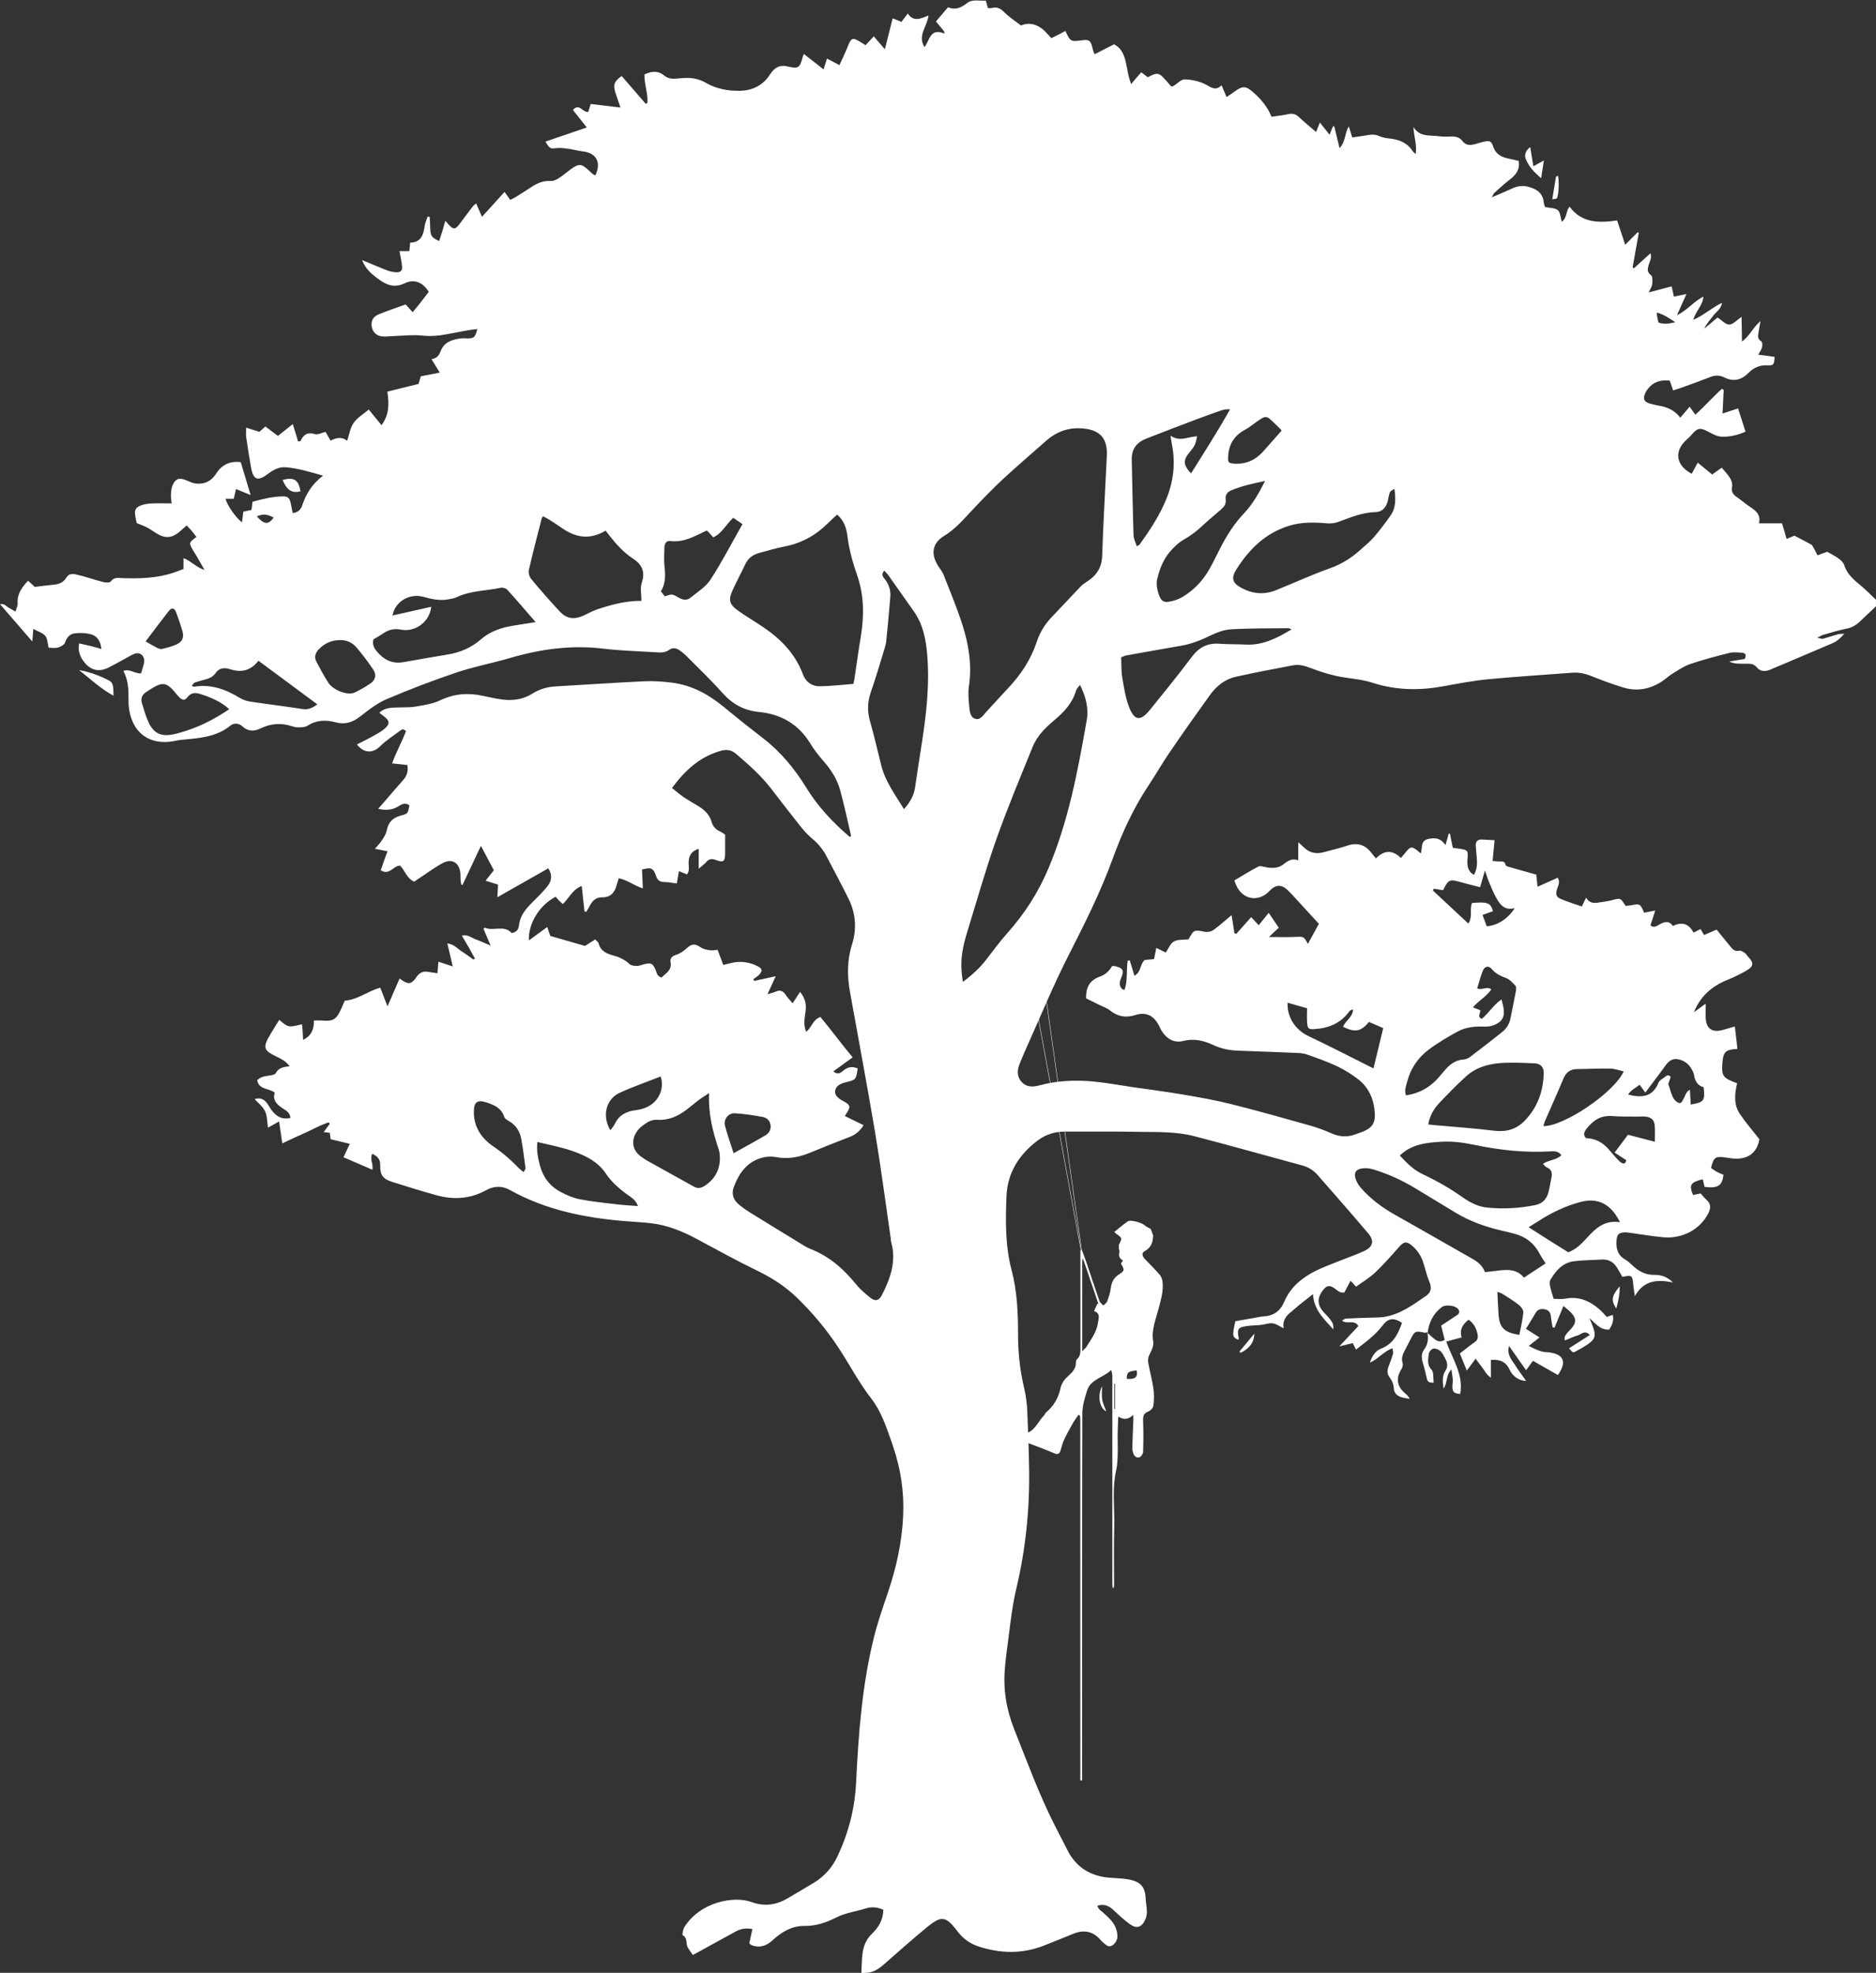 <svg xmlns="http://www.w3.org/2000/svg" id="Layer_2" viewBox="0 0 544.4 572.45"><rect x="0" y="0" width="544.4" height="572.45" fill="#333333" stroke="none"/><defs><style> .cls-1 { fill: #fff; } </style></defs><g id="Layer_1-2" data-name="Layer_1"><g id="erG6oT.tif"><g><path class="cls-1" d="M414.21,386.58c-.28.04-.59.17-.85.11-2.58-.57-2.84-.45-3.95,1.78-.57,1.14-1.18,2.27-1.77,3.4-.6,1.15-1.05,2.29-.61,3.66.16.49-.02,1.25-.32,1.71-1.67,2.57-1.37,4.97.95,6.97.53.46,1.06.91,1.45,1.69-.82-.16-1.66-.26-2.46-.49-1.25-.38-2.13-1.25-2.18-2.57-.05-1.28-.52-2.26-1.27-3.26-.86-1.14-.56-2.4-.05-3.64.43-1.03.8-2.08,1.1-3.16.11-.39-.08-.87-.16-1.56-2.55.89-4.05,3.05-6.56,4.18.64-1.97,1.6-3.44,3.24-4.08,3.54-1.36,4.96-4.27,6.08-7.49-2.37-1.55-4.01-1.4-5.62.75-2.1,2.81-4.89,4.79-7.73,7.02-.32-.63-.58-1.17-.93-1.87-1.08.26-2.22.53-3.92.94,2.08-2.22,3.8-4.05,5.54-5.91-1.16-2.01-3.27-.35-4.75-1.57.43-.23.77-.57,1.13-.59,2.38-.13,4.76-.19,7.14-.27,1.27-.05,2.56,0,3.82-.19,4.75-.7,8.48-3.51,12.28-6.12,1.4-.96,1.75-2.25,1.03-3.97-.81-1.9-1.23-3.96-1.9-5.92-.63-1.85-1.69-3.44-3.2-4.7-1.63-1.35-2.37-1.18-3.79.43-2.22,2.51-4.42,5.04-6.85,7.34-1.65,1.57-3.67,2.75-5.58,4.15-.59-.65-1.01-1.11-1.59-1.74-.64,1.22-1.23,2.32-1.8,3.41-1.27.27-1.97-.57-2.79-1.15-1.51-1.06-2.34-.91-3.44.52-1.81,2.35-1.65,4.43.45,6.59.78.8,1.55,1.63,2.15,2.56.39.59.47,1.38.42,2.2-2.58-2.91-5.62-5.5-5.91-10.23-1.49,1.17-2.66,2.07-3.8,2.99-.81.65-1.56,1.38-2.38,2.02-1.6,1.24-2.76,2.68-2.31,4.91-1.12-.54-2.1-1.29-3.16-1.45-1.05-.16-2.18.32-3.29.44-1.35.15-2.72.14-4.06.32-2.79.39-3.07.83-2.55,3.59.03.13-.06.29-.09.43-1.78-.77-1.84-1.1-.89-5.39,2.27-.4,4.62-.82,6.97-1.23.39-.07.79-.14,1.19-.16,2.97-.19,4.87-1.49,6.11-4.42,1.71-4.02,5.04-6.78,8.91-8.74,2.27-1.15,4.69-2,7.06-2.96,2.37-.96,4.8-1.76,7.11-2.84,2.63-1.23,3.06-2.98,1.21-5.15-4.81-5.67-9.71-11.26-14.61-16.85-1.17-1.33-2.62-2.33-4.38-2.81-10.48-2.84-20.92-5.79-31.43-8.52-5.38-1.4-10.95-1.18-16.46-1.28-7.03-.13-14.07-.05-21.11-.07-2.89,0-5.56.82-7.85,2.53-5.39,4.03-8.83,9.33-9.12,16.14-.31,7.19-.38,14.47,1.46,21.46,1.66,6.29,1.9,12.6,1.89,19,0,5.22.6,10.35,1.8,15.44.51,2.17.78,4.42.88,6.64.26,5.59.44,11.18.53,16.78.18,11.71-1.02,23.26-3.73,34.7-1.45,6.11-1.95,12.45-2.84,18.69-.22,1.5-.34,3.02-.47,4.53-.52,6.09.5,11.98,2.75,17.61,3.74,9.34,7.15,18.82,11.74,27.81,1.24,2.42,2.49,4.83,3.72,7.25,2.5,4.93,6.61,7.42,12.03,7.91,1.59.14,3.2.16,4.78.37,4.33.58,5.71,2.14,5.86,5.88.05,1.19.33,2.38.34,3.58,0,.77-.14,1.61-.46,2.3-1.08,2.34-2.47,2.8-4.55,1.31-1.75-1.25-3.3-2.77-4.89-4.22-1.27-1.15-2.66-1.63-4.44-1.11.2,1.15,1.16,1.56,1.82,2.17,1.53,1.42,3.11,2.79,3.69,4.91.39,1.43.51,2.83-.67,4.03-.72.73-1.47.95-2.32.32-.57-.43-1.13-.89-1.59-1.43-2.22-2.62-4.9-3.07-7.99-1.82-2.89,1.17-5.76,2.37-8.67,3.49-6.23,2.38-12.49,2.24-18.78.18-2.53-.83-4.5-2.27-6.11-4.39-3.42-4.51-4.67-4.68-9.08-1.02-4.24,3.52-8.37,7.17-12.51,10.81-1.96,1.72-3.72,2.44-6.31,2.27.27-4-.27-8.13,3.07-11.35,1.95-1.88,3.28-4.1,3.3-6.99-1.64-.7-3.29-.94-5.08-.37-2.81.89-5.86,1.26-8.45,2.57-3.06,1.54-5.98,2.56-9.48,2.52-3.53-.04-6.57,1.78-9.18,4.19-1.79,1.65-3.81,2.3-6.16,1.32-.14-.06-.23-.21-.54-.49.27-1.25.57-2.64.9-4.12-1.77-.36-3.35-.12-4.88.72-3.35,1.86-6.72,3.7-10.08,5.54-.69.38-1.39.76-2.32,1.26-.56-.84-1.17-1.56-1.56-2.37-.5-1.07.07-2.52-1.36-3.35-.24-.14.05-1.71.47-2.38,4.51-7.21,14.23-9.18,19.55-7.24,3.66,1.33,7.07.85,10.35-1.07,2.55-1.49,5.1-3,7.63-4.53,3.09-1.87,5.37-4.43,6.92-7.74,3.21-6.82,5.02-13.93,5.38-21.47.68-14.14,1.75-28.24,5.17-42.03,1.11-4.49,2.67-8.87,4.14-13.25,2.41-7.16,4-14.48,4.34-22.03.31-6.85-.69-13.55-2.91-20.05-.15-.45-.29-.91-.45-1.37-1.58-4.4-2.95-8.78-5.95-12.65-3.56-4.59-6.26-9.83-9.47-14.7-3.48-5.29-7.53-10.13-12.09-14.54-3.42-3.31-7.36-5.8-11.66-7.88-5.82-2.82-11.48-5.95-17.18-9.02-4.25-2.29-8.66-4.12-13.5-4.66-2.54-.29-5.1-.41-7.65-.62-11.64-.97-22.92-3.24-33.26-9.02-2.25-1.25-4.6-1.22-6.87.04-4.59,2.55-9.44,2.86-14.4,1.49-4.31-1.19-8.58-2.51-12.84-3.87-2.77-.88-3.58-1.95-3.53-4.95.03-1.77-.88-2.51-2.29-3.23-.85,1.58.4,2.93.01,4.63-2.77-1.19-5.48-2.36-8.37-3.61.63-1.34,1.19-2.54,1.83-3.9-1.9-.46-3.66-.88-5.56-1.33-.08-.59-.16-1.19-.25-1.87-.52-.06-1.02-.11-1.76-.2.66-.91,1.2-1.65,1.74-2.39-.09-.14-.19-.28-.28-.42-2.31.69-4.4,1.92-6.6,2.9-2.25,1-4.48,2.06-6.89,3.18-.31-2.16-.58-4.11-.91-6.37-1.22.68-2.22,1.24-3.24,1.81-.26-1.63-.19-3.36-.84-4.76-.63-1.35-1.98-2.36-3.02-3.53,1.67-.53,2.94.06,3.88,1.62.45.75.93,1.5,1.5,2.16,1.29,1.51,2.9,2.18,4.98,1.7-.07-1.69-1.44-2.24-2.5-2.98-1.55-1.08-2.71-2.29-2.03-4.35-1.61-1.38-4.53-.75-5.09-3.59.85-.99,2.01-1.15,3.2-1.34.76-.12,1.9-.23,2.15-.71.82-1.57,2.21-1.84,4.06-2.03-1.07-1.45-2.29-2.08-3.55-2.68-4.13-1.95-4.35-2.71-1.98-6.71.81-1.37,1.68-2.71,2.53-4.07,2.62,2.23,2.63,2.23,6.59,1.27.07.71.14,1.38.19,2.05.05.7.07,1.4.12,2.47,2.55-1.2,3.16-3.17,3.15-5.61.8,0,1.49-.05,2.17,0,3.4.3,4.33-.23,5.75-3.39.36-.8.69-1.61,1.03-2.38,3.75-.23,6.58-2.73,10.3-3.75.63,1.63,1.28,3.3,2.1,5.42,1.24-2.86,2.33-5.38,3.51-8.1.43.31.72.53,1.03.72,1.6.96,2.29.84,3.48-.59.25-.31.44-.67.7-.97.79-.91,1.76-1.32,2.99-1.09.85.15,1.7.25,2.79.41.1-1.2.18-2.19.27-3.35,1.34.44,2.58.85,4.16,1.37-.54-2.33-1.02-4.38-1.56-6.67,1.94.22,2.88,1.5,4.09,2.26,1.2.76,2.33,1.62,3.49,2.43.14-.1.28-.2.41-.31-.58-1.06-1.15-2.13-1.75-3.19-.63-1.1-1.29-2.19-2.03-3.44,1.77-.45,2.87.68,4.13,1.12,1.26.44,2.47,1.03,4.22,1.77-.82-1.93-1.44-3.39-2.06-4.85.1-.13.21-.25.31-.38,2.55,1.18,5.62-.91,7.87,1.59,1.34-.29,1.96-.93,2.11-2.28.29-2.68,1.89-4.68,3.75-6.51,1.53-1.51,3.07-3.04,4.43-4.7,1.24-1.51,1.62-3.25.33-5.3-4.88,2.77-9.7,5.51-14.79,8.39.08-1.38.13-2.4.2-3.66-1.11-.35-2.22-.7-3.62-1.14.81-1.02,1.52-1.92,2.4-3.03-1.13-2.13-2.31-4.36-3.75-7.09-1.9,4.04-3.61,7.68-5.32,11.31-.13-.01-.25-.02-.38-.03-.07-.47-.17-.95-.21-1.42-.05-.72.03-1.45-.07-2.15-.41-2.86-2.43-4.08-5-2.75-2.19,1.13-4.18,2.65-6.25,4-.73.48-1.44.97-2.14,1.44-2.19-.96-2.66-3.25-4.08-4.65-1.95-.02-3.06,2.94-5.62,1.35.3-.89.6-1.77.91-2.64.32-.9.65-1.8,1.04-2.88-1.2-.24-2.33-.45-3.65-.71.73-.86,1.42-1.52,1.93-2.3.59-.92,1.28-1.89,1.48-2.93.45-2.42,1.74-3.81,4.11-4.41,2.07-.53,2.04-.62,2.51-2.96-1.05-.79-2-.51-3.03.16-1.74,1.14-3.66,1.38-6.05.83.99-1.13,1.81-2.06,2.62-3,1.52-1.75,3-3.54,4.56-5.25,1.09-1.21,1.62-2.54,1.3-4.45-1.3-.14-2.68-.28-4.43-.47,1.17-3.35,2.87-6.29,4.02-9.33-.71-.87-1.27-.5-1.79-.1-1.91,1.45-3.98,2.73-5.66,4.41-2.15,2.14-4.7,2.14-6.79-.48,1.5-.76,2.97-1.47,4.39-2.26,1.25-.69,2.55-1.36,3.62-2.28,1.65-1.41,1.52-2.34-.18-3.63-.43-.32-.85-.66-1.32-1.02,1.41-1.39,3.1-1.45,4.77-1.53,1.92-.09,3.86.04,5.74-.27,2.42-.4,4.96-.78,7.14-1.82,4.13-1.98,8.26-2.23,12.6-1.26,1.79.4,3.59.78,5.41,1.03,3.1.42,6.12-.04,8.77-1.72,2.11-1.33,4.32-1.95,6.76-2.09,8.62-.48,17.23-1.09,25.84-1.49,2.62-.12,5.28.08,7.89.41,5.73.72,10.58,3.38,14.99,7.01,3.76,3.1,7.57,6.14,11.43,9.11,5.15,3.96,9.18,8.86,12.56,14.36,3.38,5.49,7.73,10.13,12.62,14.29.18-.16.39-.28.37-.34-1.01-4.35-1.95-8.73-3.11-13.04-.86-3.2-2.56-5.99-4.78-8.49-1.48-1.67-2.85-3.47-4.02-5.37-3.41-5.56-8.52-8.41-14.78-9.02-4.45-.44-7.78-2.32-10.7-5.6-3.29-3.7-6.89-7.12-10.38-10.64-.61-.62-1.31-1.17-2.02-1.68-.92-.66-2.05-.8-2.93-.15-1.23.91-2.54.83-3.89.75-5.1-.33-10.24-.45-15.31-1.06-9.23-1.12-18.15.12-26.99,2.7-5.21,1.52-10.58,2.53-15.71,4.26-6.8,2.29-13.52,4.87-20.12,7.68-2.74,1.17-5.23,3.08-7.59,4.95-2.25,1.78-4.47,2.54-7.31,1.77-2.77-.75-5.52-.66-8.08,1-.61.4-1.52.44-2.29.47-.71.03-1.46-.06-2.13-.29-3.2-1.09-6.26-.84-9.29.63-1.76.85-3.57.89-5.13-.57-1.12-1.06-2.55-1.08-3.53-.28-4.27,3.48-9.42,3.64-14.5,4.17-.63.07-1.26.19-1.89.32-7.16,1.41-12.55-2.56-13.16-10.44-.04-.56-.03-1.12-.03-1.68,0-2.8-.06-5.58-1.51-8.23,1.92-.71,3.31.86,5.15.69.24-.82.54-1.72.77-2.63.27-1.07.19-2.15-.74-2.84-.86-.64-1.84-.32-2.72.15-1.06.57-2.1,1.16-3.15,1.73-1.19.65-2.37,1.32-3.59,1.92-2.74,1.36-5.13.86-7.02-1.51-1.22-1.53-1.97-3.25-1.53-5.5,1.16.26,2.23.49,3.29.75.98.24,1.96.53,3.18.87-.27-2.41-1.31-3.9-3.38-4.35-1.36-.3-2.84-.33-4.23-.2-1.58.14-2.43,1.2-2.97,2.73-.23.64-1.25,1.19-2.01,1.4-.88.24-1.87.06-2.73.06-.33-1.3-.31-2.66-.97-3.44-.75-.89-2.11-1.27-3.48-2.03-.1,1.28-.17,2.16-.28,3.67-3.29-3.8-6.22-7.19-9.38-10.84,1.35-.23,1.77.6,2.4.95.61.34,1.22.7,2.09,1.2.26-.93.68-1.67.63-2.37-.2-2.75,1.23-4.66,3.03-6.58.72.66,1.35,1.25,1.95,1.79,1.86-.22,3.66-.48,5.46-.64,1.53-.13,2.85-.64,3.64-1.98.66-1.12,1.58-1.25,2.65-1.04,1.01.2,2.01.5,3.01.78,1.76.5,3.51,1.09,5.29,1.51.64.15,1.73.16,2-.22.97-1.34,2.24-.99,3.47-.95,4.89.15,9.75.03,14.47-1.49,1.05-.34,2.07-.76,3.16-1.17v-3.16c2.28.89,3.77,2.73,6.1,3.44-.77-1.35-1.54-2.71-2.32-4.05-.32-.55-.68-1.08-1-1.63-1.27-2.14-1.23-2.32.98-3.88-.43-.56-.83-1.13-1.28-1.66-.45-.54-.95-1.04-1.56-1.7-.82.73-1.5,1.36-2.22,1.96-2.01,1.68-3.95,1.85-6.19.55-1.03-.6-1.99-1.34-3.05-1.89-.98-.52-2.04-.88-3.04-1.3-.15-.75-.32-1.43-.43-2.12-.26-1.63.08-2.4,1.65-3,.95-.36,2.01-.52,3.03-.57,1.9-.09,3.8-.02,5.89-.02-.09-.99-.24-1.76-.2-2.52.06-.94.11-1.94.48-2.77.86-1.92,1.91-2.23,3.88-1.45.89.35,1.76.83,2.68.96,2.61.34,4.65-.62,6.1-2.89,1.59-2.49,3.88-3.68,7.11-3.31.91,3.02,1.81,6.05,2.87,9.56-1.63-.67-2.84-1.17-4.23-1.75-.23.97-.44,1.86-.66,2.82h-2.4c.43,1.79,2.94,5.48,4.79,6.85.14-1.12.25-2.07.38-3.1.77-.16,1.53-.33,2.37-.51.1-.74.19-1.44.31-2.37,2.85-.79,5.77-1.5,8.8-1.56,1.52-.03,2,.54,2.32,2.17.17.86.34,1.72.53,2.67,1.45-.11,2.35-1.01,2.71-2.09,1.13-3.41,2.91-6.34,6.1-8.76-3.87-1.1-7.3-2.16-10.88-2.44-1.92-.15-3.55.75-5.05,1.89-3.02,2.29-4.32,1.82-4.97-1.85-.52-2.91-.98-5.83-1.4-8.75-.12-.84-.02-1.71-.02-2.77,1.37.43,2.57.8,3.85,1.2.53-.48,1.06-.95,1.73-1.55,1.17.88,2.37,1.78,3.65,2.74,1.39-1.11,2.75-2.19,4.31-3.44.57,1.86,1.06,3.47,1.54,5.05.45-.09.69-.08.73-.16.83-1.86,2.02-2.62,4.17-1.97.84.25,1.95-.39,3.07-.65.46.81.96,1.68,1.46,2.55q2.82-1.58,4.81.03c.6-1.77.87-3.74,1.88-5.2,1.05-1.52,2.82-2.53,4.39-3.86,1.26,1.54,2.41,2.95,3.7,4.54,2.25-3.02,2.23-6.27,1.69-9.74,3.02-.75,5.93-1.47,9.05-2.24.15-.52.38-1.26.66-2.21,1.7-.33,3.48-.68,5.5-1.07-.82-1.34-1.55-2.53-2.4-3.91,1.57-.23,2.19-1.05,2.68-2.37.99-2.65,3.44-3.36,6-3.66.63-.07,1.28.04,1.92.02,1.8-.07,2.07-.32,2.7-2.72-.94.12-1.77.19-2.58.33-2.12.38-4.24.78-6.36,1.19-2.36.46-4.69.63-7.12.37-2.52-.27-5.1.03-7.65.11-1.28.04-2.56.24-3.82.15-1.7-.12-2.87-1.3-3.11-2.83-.26-1.68.35-2.91,2.08-3.61,2.51-1.02,5.08-1.88,7.76-2.86.54.6,1.17,1.3,2.03,2.26,1.69-1.97,3.2-3.96,4.68-5.92-1.76-2.76-4.18-3.83-6.99-2.47-3.07,1.48-5.39.45-7.73-1.29-1.83-1.36-3.6-2.8-4.65-5.45,2.63,1.09,4.87,2.07,7.16,2.95.88.34,1.84.57,2.77.6,1.31.04,1.8-.46,1.68-1.74-.13-1.42-.46-2.82-.74-4.4h2.86c.08-.85.15-1.55.24-2.46,3.02-.05,3.86-2.12,4.19-4.72.12-.97.58-1.9.88-2.84.2.03.39.05.59.08.06,1.08.13,2.16.16,3.25.05,2.24.36,2.75,2.59,3.76.32-.97.64-1.92.93-2.87.27-.89.52-1.8.86-2.99.48.54.77.88,1.07,1.2,1.29,1.38,1.85,1.33,3-.21,1.29-1.73,2.58-3.45,3.89-5.16.22-.29.55-.5.99-.88.58,1.32,1.07,2.45,1.69,3.89,2.25-2.49,4.33-4.77,6.55-7.23.57.81,1.05,1.48,1.64,2.31.52-.26,1.08-.5,1.6-.82,1.56-.97,3.11-1.95,4.64-2.97,1.71-1.13,3.49-1.83,5.62-1.69.76.05,1.64-.43,2.34-.88,1.14-.73,2.16-1.64,3.26-2.44,2.49-1.81,3.18-1.77,5.37.27.41.38.82.77,1.25,1.12.18.14.42.2.63.3,1.79-3.78.3-6.53-3.71-6.96-1.26-.14-2.49-.52-3.74-.69-1.24-.17-2.51-.4-3.74-.27-1.93.2-2.01.27-3.29-1.88,3.95-1.35,7.86-2.69,11.99-4.1-1.37-1.73-2.64-3.34-4.02-5.08,1.84-2.12,2.85.81,4.44.57.2-.65.43-1.38.72-2.3,2.68.32,5.41.65,8.64,1.03-.6-1.75-1.07-3.06-1.49-4.39-.7-2.23-.34-3.21,1.84-4.76,2.31,2.67,4.64,5.35,6.96,8.04.17-.06.33-.11.5-.17.23-2.77-.92-5.48-.86-8.32,2.02-.96,3.93-1.18,5.68.27,1.02.84,2.11,1.05,3.34.95.72-.06,1.43-.11,2.15-.17,2.37-.19,4.61.17,6.69,1.39,3.06,1.79,6.55,2.37,9.93,2.3,3.27-.07,6.38-1.41,8.4-4.37.27-.4.54-.79.84-1.17,1.16-1.44,2.56-1.98,4.45-1.54,3.24.76,3.59.48,4.47-2.8.06-.22.16-.42.31-.81,1.88,1.47,3.69,2.88,5.73,4.48.36-1.14.65-2.07.99-3.14,1.18.62,2.28,1.2,3.61,1.9.8-1.77,1.62-3.41,2.29-5.1,1.19-3,1.45-3.11,4.25-1.34.33.21.65.41,1.04.65.75-.81,1.44-1.55,2.39-2.56,1.07,1.24,2.01,2.35,3.21,3.75.78-3.08,1.5-5.95,2.26-8.98.89.36,1.67.67,2.55,1.03.56-.73,1.12-1.47,1.85-2.43,1.68,2.58,3.74,1.46,5.99.59-.31,3.18-3.29,5.79-1.14,9.15,1.53-1.94,1.57-5.67,5.79-3.9-.03-.21-.06-.43-.09-.64-.77-.93-1.53-1.87-2.38-2.9,1.17-1.37,2.3-2.7,3.52-4.13,2.12.93,3.8.14,5.48-1.18,1.57-1.23,3.53-.6,5.47-.73.2.71.38,1.37.6,2.15.41,0,.8.08,1.15-.01,1.48-.41,2.48.11,3.57,1.2,1.51,1.5,3.34,2.67,4.9,3.89,2.26-1.05,4.87-.37,6.89,1.61.62.61,1.18,1.28,1.89,2.06.73-.36,1.43-.7,2.12-1.05.64-.32,1.26-.66,1.98-1.04.19.41.36.76.53,1.12.82,1.68,1.33,1.95,3.21,1.71,3.46-.45,3.49-.42,4.33,2.95.07.29.24.56.41.96,1.92-.98,3.76-1.92,5.63-2.87,1.89.97,2.76,2.64,3.25,4.54.4,1.55.63,3.13.98,4.69.15.66.4,1.3.72,2.3,1.1-1.28,1.97-2.3,2.93-3.42.65.5,1.26.96,1.92,1.46.37-.2.7-.4,1.06-.56,1.56-.71,2.23-.62,3.41.6.83.85,1.58,1.77,2.3,2.59.33-.04.51-.01.62-.08,1.13-.69,2.28-1.99,3.38-1.95,2.09.08,4.35.57,6.17,1.56,1.58.86,2.77,1.83,4.46.15.55,1.28.94,2.21,1.45,3.42.77-.52,1.48-.97,2.14-1.46,2.54-1.9,3.46-1.86,5.84.3,2.09,1.9,3.91,4,5.06,6.88,1.63-.24,3.28-.41,4.89-.76,1.2-.26,2.11-.07,3.03.81,1.55,1.48,3.23,2.82,5.03,4.37.39-.99.7-1.77,1.09-2.76.95,1.2,1.82,2.31,2.8,3.55.38-.92.69-1.67.99-2.42.13,0,.26,0,.38,0,.47,1.95.95,3.9,1.54,6.31,1.84-1.97,1.43-4.27,2.68-6.3.36,1.13.64,2.04,1,3.2,1.64-.24,3.27-.45,4.89-.73,1.05-.18,2-.11,3.01.36.92.42,1.99.58,3.01.69,2.75.3,5.11,1.25,6.65,3.71.15.24.43.41.84.79.45-2.8-.58-5.22-.64-7.87,1.83,3.09,4.94,2.32,7.62,2.73,1.17.18,2.39.06,3.59.05,1.19-.01,2.28.34,2.98,1.28,1.01,1.35,2.27,1.3,3.65.94.93-.24,1.83-.57,2.77-.75,1.55-.29,2.03-.08,2.51,1.4.64,1.99,2.05,2.96,3.96,3.41,1.15.27,2.31.53,3.45.8.43,2.58-.83,4.07-2.57,5.41-1.57,1.21-3.02,2.57-4.51,3.89-.2.18-.28.48-.71,1.27,2.32-1,4.14-1.74,5.92-2.58,1.52-.72,3.09-.9,4.67-.48,2.37.63,4.28,1.79,4.49,4.61.04.53.32,1.05.39,1.27,1.42.3,2.89.22,3.7.91.73.62.74,2.09,1.13,3.36,1.56-1.06,1.14-2.97,2.25-4.41,3.48,4.77,8.43,4.8,13.81,4.02.77,2.31,1.51,4.55,2.35,7.06,1.32-1.32,2.47-2.48,3.61-3.63.11.06.22.12.33.18-.6,3.34-1.19,6.67-1.79,10.01.13.09.26.18.38.26,1.55-1.4,3.09-2.79,4.82-4.36.44,1.38-.21,2.28-.48,3.2-.35,1.21-.7,2.16.61,3.16.51.39.44,1.74.36,2.63-.06.67-.54,1.3-1.03,2.38,2.39-.63,4.48-1.18,6.67-1.76.24,1.08.42,1.92.65,2.97,1.11-.22,2.15-.43,3.64-.74-.99,2.22-1.87,4.18-2.75,6.13,2.98-1.38,4.86-3.99,7.68-5.4-.17,2.53-2.21,4.14-2.94,6.74,3.11-1.31,5.34-3.53,8.37-4.94-.31,1.82-1.7,2.6-2.54,3.71-.91,1.2-1.96,2.3-2.65,3.8,1.33-1.11,2.65-2.22,3.86-3.23,1.2.77,2.32,2.06,3.41,2.04,1.11-.02,2.2-1.32,3.56-2.24.04,2.33.08,4.55.12,7.17,2.34-1.73,3.19-4.11,5.37-5.93-.23,1.3-.39,2.12-.51,2.95-.16,1.08-.56,2.18.78,2.97.3.18.32,1.15.19,1.68-.17.66-.63,1.25-1.11,2.13,1.7.23,3.23.44,4.74.64-.1,2.22-.27,2.55-2.01,2.46-2.25-.12-4.03.63-5.58,2.22-2,2.06-4.39,2.61-6.99,1.3-1.42-.71-2.69-.67-4.11-.11-2.75,1.08-5.53,2.07-8.31,3.08-.74.27-1.49.48-2.43.78-.36-1.01-.67-1.88-1.01-2.84-1.8-.19-3.56.05-5,1.1-.91.67-1.74,1.68-2.17,2.72-.68,1.66-.14,2.43,1.66,2.92.85.23,1.7.43,2.57.58,2.37.41,4.42,1.35,6.02,3.44.91-1.07,1.77-2.07,2.71-3.18.55.77,1,1.41,1.65,2.32,2.7-2.42,5.07-5.14,7.72-7.52.17.11.34.21.51.32-.11,2.14-.21,4.28-.34,6.85,1.74-.56,3.06-.99,4.51-1.47.72,2.23,1.42,4.42,2.17,6.75-2.28.98-4.61,1.56-6.96,1.45-1.34-.07-2.71-.84-3.96-1.5-2.23-1.18-3.04-1.08-4.7.89-.46.55-.99,1.04-1.52,1.51-3.68,3.3-3.08,7.43,1.52,9.86.56-1.03,1.12-2.06,1.75-3.23,1.45,1.19,2.79,2.29,4.18,3.44.93-.66,1.76-1.25,2.78-1.98.83,1.01,1.78,1.96,2.46,3.08.42.7.7,1.71.54,2.47-.31,1.47.34,2.25,1.39,2.99,1.37.97,2.66,2.06,4.05,2.99,1.6,1.07,2.94,2.21,2.37,4.62h6.69c.46,1.57.88,2.98,1.33,4.53.89-.38,1.6-.68,2.25-.95,1.66.87,3.28,1.68,4.86,2.56.31.17.51.58.7.91.39.69.73,1.4,1.15,2.23.96-.35,1.83-.67,2.82-1.03,1.05.61,2.21,1.17,3.24,1.91.68.5,1.44,1.17,1.68,1.92.77,2.43,2.45,4.03,4.34,5.57,1.72,1.4,3.27,3,4.89,4.51v1.92c-1.49,1.41-3,2.8-4.48,4.24-1.17,1.14-2.44,1.94-4.11,2.26-2.27.43-4.48,1.15-6.71,1.77-.43.12-.82.39-1.73.83.89.18,1.31.4,1.65.31,1.46-.39,2.9-.89,4.35-1.31.4-.11.85-.07,1.82-.14-1.19,1.43-2.23,2.24-3.44,2.76-6.01,2.59-12.05,5.12-18.08,7.67-1.46.62-2.85.57-3.91-.74-.9-1.11-2.11-.99-3.29-1-1.56-.02-3.14.14-4.64-.63,1.47-.25,2.95-.5,4.5-.76.45-.99.39-1.73-.9-1.8-1.18-.07-2.43-.22-3.55.06-3.79.95-7.58,1.94-11.28,3.19-1.85.62-3.53,1.79-5.23,2.81-1.02.61-1.9,1.47-2.89,2.14-3.51,2.36-7.35,3.13-11.42,1.89-3.12-.95-6.2-2.08-9.23-3.3-1.83-.74-3.63-1.13-5.59-.98-8.13.63-16.27,1.11-24.38,1.89-4.36.42-8.69,1.25-13,2.04-6.95,1.27-13.76,1.19-20.58-1.03-3.38-1.1-7.07-1.2-10.57-1.98-2.55-.57-5.06-1.41-7.51-2.34-1.62-.61-3.22-1.05-4.9-.74-5.57,1.05-11.14,2.1-16.66,3.33-3.16.7-5.63,2.7-7.5,5.28-4.02,5.57-7.97,11.19-11.85,16.86-2.07,3.03-3.88,6.24-5.92,9.3-4.42,6.63-7.73,13.81-10.43,21.26-3.55,9.8-8.22,19.04-12.93,28.31-4.59,9.03-8.43,18.44-12.6,27.69-.49,1.09-.92,2.21-1.39,3.31-.8,1.87-1.07,3.73.34,5.42,1.44,1.72,3.36,1.65,5.3,1.13,5.16-1.4,10.43-1.61,15.7-1.11,3.81.36,7.59,1.08,11.38,1.63,4.82.7,9.66,1.31,14.46,2.13,4.72.8,9.44,1.63,14.08,2.79,7.66,1.92,15.26,4.07,22.86,6.21,2.14.6,4.25,1.39,6.29,2.29,2.33,1.03,4.61,1.14,6.98.25.67-.25,1.36-.47,2.03-.74,2.77-1.09,3.72-2.53,3.52-5.51-.26-3.84-1.67-7.21-4.72-9.62-1.93-1.52-4.07-2.84-6.28-3.89-2.8-1.33-5.76-2.35-8.7-3.39-.95-.34-2.03-.42-3.05-.46-5.67-.24-11.34-.43-17.01-.65-2.5-.09-4.87-.58-7.17-1.66-2.71-1.27-5.53-1.92-8.6-1.16-2.73.67-4.82-.57-6.29-2.88-.3-.47-.51-1-.76-1.49-1.54-2.98-3.74-4.14-6.91-3.14-2.82.89-5.12.43-7.38-1.36-.85-.68-1.96-1.05-2.96-1.54-1.35-.67-2.7-1.32-3.95-1.94-.05-3.48,1.19-5.32,4.14-6.37q2.08-.74,3.42-3c.23,0,.47-.04.7,0,2.43.51,2.89,1.22,1.91,3.48-.55,1.26-.63,2.27.37,3.25.09.09.29.07.63.14.97-2.72.46-5.67.91-8.45.2-.02.4-.04.6-.07.43,1.43.87,2.86,1.35,4.46,2-1.06,1.55-3.29,2.96-4.57.77-.08,1.7-.17,2.74-.27.22-1.07.41-2.06.65-3.25,1.02.5,1.93.95,2.76,1.36.76-1.12,1.28-2.58,2.31-3.2,1.03-.63,2.57-.44,4.29-.65-.24.18-.07.12,0,0,1.57-2.84,1.55-2.78,4.78-2.17.77.15,1.82-.08,2.45-.53,1.78-1.29,3.42-2.78,5.26-4.32.26,1.69.54,3.48.82,5.27.18.06.36.11.54.17,1.4-1.57,2.8-3.14,4.32-4.85.73.78,1.42,1.51,2.19,2.34.95-1.17,1.84-2.27,2.9-3.59,1.01,1.49,1.93,2.84,2.92,4.32-1.03.97-1.99,1.87-2.86,2.69,2.59,0,5.16.09,7.71-.03,2.38-.1,2.38-.2,3.6,2.04,1.09-2,2.11-3.85,3.19-5.84-1.3-1.41-2.53-2.75-3.77-4.09-1.68-1.82-3.31-3.69-5.05-5.45-1.97-2-3.66-1.94-5.55.05-3.18,3.33-7.77,2.52-9.63-1.7-.16-.36-.29-.73-.54-1.39,2.33-1.37,4.61-2.79,6.98-4.04.51-.27,1.37.05,2.06.18,1.87.36,3.72.4,5.26-.85,1.23-1,2.44-1.78,4.25-1.14v-5.23c.7.63,1.17,1.02,1.6,1.45,1.63,1.62,3.55,2.05,5.73,1.45,2.31-.63,4.66-1.16,6.92-1.92,2.89-.98,5.16-.28,6.99,2.11.38.5.79.98,1.3,1.6,2.43-2.44,4.8-2.54,7.25-.12.59-.7,1.04-1.21,1.47-1.75,1.25-1.59,1.73-1.66,3.3-.42.3.23.58.49,1.01.85.53-1.7-.24-3.76,2.36-4.25,1.97-.37,3.45-.14,4.8,1.81.38-1.33.66-2.32.94-3.31l.34-.04c.27,1.35.55,2.7.84,4.15.89.12,1.67.21,2.45.34,1.75.29,2,.55,1.86,2.37-.12,1.54-.27,3.05.8,4.34.23.28.56.47,1.01.82.98-1.65.96-3.27.85-4.9-.08-1.19-.25-2.38-.31-3.58-.05-1.15.5-1.83,1.72-1.79,1.18.04,2.35.11,3.75.19-.2,2.11-.38,3.98-.58,6.03.68.05,1.22.09,1.75.14.8.08,1.78-.35,2.03,1.05.06.33,1.06.56,1.66.73,2.37.69,4.76,1.34,7.23,2.03.12,1.12.23,2.19.38,3.53,2.06-.93,3.93-1.77,5.86-2.63.7,1.21.17,2.2-.17,3.22-.52,1.55-.31,2.38,1.07,2.96,1.96.84,4.01,1.45,6.08,2.18.45-.92.79-1.62,1.25-2.57.89,1.59,2.22,1.68,3.66,1.42,1.25-.23,2.54-.33,3.76-.66,2.56-.69,2.55-.74,4.02,1.63.49-.05,1.04-.07,1.58-.17,2.61-.51,2.66-.49,3.82,2.15.92-.18,1.89-.37,3.21-.63-.52,1.61-.95,2.99-1.39,4.34,1.03.75,1.83.19,2.54-.24,1.45-.86,2.81-1.29,3.97.38,2.7-1.29,4.66-.65,5.99,1.93.65-.33,1.2-.61,2.05-1.03.3.51.66,1.12,1.02,1.73,1.41-.61,2.48-1.08,3.64-1.58,1.35,1.66,2.67,3.26,3.97,4.88.67.84,1.29,1.55,2.59,1.24.47-.11,1.15.36,1.65.7.38.26.61.73.94,1.08,1.7,1.75,1.65,2.75-.5,4-1.79,1.04-3.67,1.95-5.58,2.72-4.57,1.84-7.87,4.86-9.66,9.36,1.22-.89,2.11-1.53,3.42-2.48,0,1.6-.03,2.83,0,4.06.11,3.16,1.87,4.43,4.93,3.57,1.14-.32,2.27-.65,3.53-1.01.27,2.3.51,4.4.75,6.5-3.54.21-4.14.81-4.38,4.3-.25,3.57.18,4.16,4.29,5.68-.72,3.02-1.05,6.17.81,8.92,1.69,2.5,3.69,4.8,5.65,7.3-.6,3.57-2.84,5.6-6.56,5.65-1.11.01-2.22-.19-3.33-.35-2.86-.42-3.39-.06-4.15,3.05.53.35,1.09.79,1.7,1.12.62.34,1.29.59,1.92.87-.37,3.17-1.64,3.99-5.49,3.5-.17-.71-.34-1.46-.52-2.21-3.54.83-4.07,1.66-2.82,4.56.63-.13,1.3-.27,2.2-.45.5.55,1.02,1.25,1.66,1.81,1.39,1.21,1.33,2.47.53,4.02-2.34,4.55-7.37,7.37-12.98,6.89-3.26-.28-6.49-.87-9.73-1.3-.63-.08-1.28-.18-1.9-.11-1.44.17-1.84.72-1.97,2.17-.21,2.39.22,4.39,2.53,5.72,1.09.63,1.95,1.65,2.95,2.45,1.61,1.28,3.41,2.02,5.52,1.98,2.05-.04,3.83.66,5.35,2.2-4.45-.92-8.43-.71-11.04,3.97-.15-1.05-.36-2.1-.45-3.15-.26-2.92-.36-3.02-3.18-2.45-.5-.87-1-1.77-1.54-2.65-1-1.62-2.42-2.49-4.39-2.37-2.7.17-5.42.15-8.1.49-3.3.41-5.3,2.74-6.87,5.42-.28.47-.2,1.25-.08,1.84.24,1.16.64,2.28,1.03,3.64,1.12,0,2.25.18,3.31-.03,3.98-.79,7.21.64,10.1,3.2.71.63,1.33,1.37,2.03,2.1.55-.2,1.05-.38,1.72-.62.41,1.71-.24,3-1.03,4.29-2.7.14-3.97-1.82-5.73-3.32.36.9.75,1.79,1.08,2.7.85,2.39.54,3.44-1.59,4.9-1.12.76-2.32,1.42-3.51,2.06-.78.42-.81.37-1.91-.92,1.99-1.27,3.97-2.53,6.04-3.85-1.46-1.61-2.5-.17-3.57.13-1.21.34-2.36.92-3.69,1.45-.28-1.02.23-1.62.72-2.21.41-.49.89-.92,1.3-1.41,1.29-1.54,1.31-2.76-.03-4.26-.62-.7-1.39-1.26-2.39-2.13-.94,2.28-1.76,4.28-2.58,6.28l-.56-.05c-.17-1.03-.4-2.05-.49-3.08-.1-1.18-.58-1.95-1.8-2.19-1.13-.22-2.03,0-2.66,1.08-.88,1.5-1.81,2.97-2.79,4.59,1.28.82,2.39,1.52,3.93,2.5-1.1.87-2.02,1.59-3.12,2.46,1.97.99,3.57,1.84,5.47,1.83.08,0,.16,0,.24.01,4.47.55,5.44,2.76,2.75,6.61-2.38-1.35-4.77-2.72-7.25-4.13-.67.93-1.26,1.74-1.98,2.74-1.61-2.3-3.15-4.48-4.96-7.06-.69,2.7.85,4.07,1.79,5.59.95,1.55,2.08,3,3.2,4.58-2.05-.07-3.92-1.29-4.83-3.29-1.06-2.31-2.84-3.02-5.42-2.81v5.14c-1.27-.86-1.72-1.89-2.37-2.74-.67-.87-1.32-1.77-2.06-2.76-.89,1.2-1.64,2.21-2.55,3.44-.74-1.8-1.37-3.33-2.03-4.96,1.49-1.15,2.85-2.26,4.29-3.26.87-.6,1.04-1.28.86-2.25-.32-1.72-1.03-3.18-2.61-4.29-1.61,1.28-2.72,2.76-2.02,5.14-1.47.4-2.84.77-4.47,1.21,1.78,5,5.08,9.57,4.06,15.2-1.8-.17-2.21-.51-2.27-2.08-.02-.63.16-1.28.12-1.91-.05-.91-.22-1.82-.4-3.13-1.7,1.73-1.06,3.85-2.29,5.56-.24-1.96-.49-3.61.56-5.2.73-1.1.62-2.28-.02-3.41-.43-.76-.77-1.64-1.39-2.22-.51-.48-1.4-.87-2.05-.78-.52.07-1.28.88-1.35,1.42-.18,1.59-.67,3.19.78,4.73.69.73.42,2.36.61,3.75-1.18.03-1.76-.16-1.97-1.16-.35-1.63-.77-3.25-1.24-4.85-.39-1.32-.34-2.57.47-3.66,1.1-1.47,1.21-3.08.95-4.78.72.63,1.39,1.31,2.15,1.88.87.66,1.82.84,2.83.12-.18-.7-.33-1.31-.48-1.92-.17-.68-.34-1.37-.54-2.19.78-.51,1.5-.99,2.22-1.46.8-.53,1.59-1.05,2.39-1.58.64-.42.83-.99.42-1.63-.76-1.2-3.72-1.56-4.88-.68-2.49,1.9-3.72,4.47-4.09,7.51ZM250.58,326.51c-1.09,1.83-2.5,2.84-4.29,3.51-3.8,1.43-7.57,2.96-11.33,4.5-3.18,1.3-6.4,1.88-9.83,1.22-1.07-.2-2.26-.19-3.32.03-4.83,1.02-7.35,4.51-8.92,8.82-.65,1.78-.09,3.52,1.38,4.78,1.02.88,2.13,1.68,3.28,2.39,4.68,2.91,9.38,5.78,14.09,8.65,1.16.71,2.3,1.5,3.55,1.99,5.46,2.13,9.65,5.82,13.28,10.31,1.19,1.47,2.69,2.73,4.19,3.91,1.38,1.09,2.44.75,3.26-.84,2.5-4.86,4.25-9.85,2.69-15.42-.11-.38-.09-.79-.15-1.19-1.49-10.19-2.81-20.41-4.51-30.56-2.28-13.62-4.86-27.19-7.29-40.79-.82-4.61-.87-9.15.58-13.73,1.39-4.4,1.14-8.89-.9-13.09-2.06-4.24-4.33-8.37-6.49-12.55-1.04-2.02-2.46-3.69-4.21-5.15-1.28-1.07-2.4-2.34-3.45-3.65-2.89-3.62-5.7-7.31-8.54-10.97-2.91-3.76-6.46-6.86-10.04-9.93-1.31-1.13-2.7-1.38-4.44-.89-6.08,1.72-10.38,5.66-14.17,10.8,1.27.99,2.34,1.93,3.52,2.72,1.45.98,3.01,1.81,4.49,2.76,1.59,1.02,2.92,2.35,3.43,4.17.41,1.46,1.21,2.35,2.52,2.95.56.26,1.05.65,1.47.91,0,1.94.02,3.69,0,5.45-.03,2.37-.46,2.74-2.72,1.91-1.16-.43-1.94-.31-2.75.59-.54.61-1.22,1.1-2.19,1.95v-5.77c-2.15.65-2.91,2.01-2.94,4-.01,1.13.38,2.36-.48,3.43-.79-.33-1.48-.62-2.32-.97-.22,1.27-.41,2.35-.63,3.59-1.26-.15-2.42-.4-3.6-.41-1.3-.02-1.99-.5-2.43-1.78-.8-2.34-1.41-2.55-4.06-1.85.08,1.74.16,3.52.25,5.47-2.59-.81-4.46-2.44-7.01-2.94-.27.87-.5,1.61-.72,2.36-.58,1.99-1.89,3.22-3.98,3.17-2.05-.05-3.02,1.12-3.83,2.69-.26.51-.58,1-.87,1.5-.18-.02-.36-.05-.54-.07-.26-2.45-.52-4.9-.79-7.41-2.72,1.01-3.67,3.53-5.48,5.25-.51-.47-.87-.76-1.2-1.1-.32-.33-.61-.69-.9-1.02-4.68,2.45-7.95,7.7-7.77,12.67,1.84-1.34,3.54-2.58,5.34-3.89.34,1,.59,1.74.88,2.59,3.4.98,6.84,1.97,10.07,2.9,1.11-.71,2.02-1.29,2.95-1.88.47.5.89.74.98,1.07.58,2.28,2.32,3.06,4.34,3.59,1.71.46,3.27,1.18,4.6,2.44.48.46,1.42.6,2.15.59.77,0,1.54-.38,2.32-.55,1.91-.41,2.33-.18,3.13,1.63.37.84.36,1.94,1.77,2.26,1.2-1.26,3.1-2.09,2.58-4.55-.21-.98.55-1.68,1.44-1.96,1.33-.42,2.39-1.14,3.41-2.09,1.43-1.32,2.38-1.16,3.95-.12.74.49,1.74.68,2.65.82.68.11,1.4-.07,2.21-.13.55,1.48,1.08,2.87,1.65,4.4.82-.21,1.49-.38,2.17-.55,2.76-.67,5.41-.34,7.91.97,1.2.63,1.33,1.28.46,2.28-.51.58-1.23.98-1.85,1.46.11.15.22.31.33.46,1.88-.41,3.76-.82,6.2-1.35-.9,1.96-1.55,3.39-2.38,5.21,1.12-.34,1.76-.46,2.32-.72,1.33-.63,2.23-.23,2.99.97.53.82,1.25,1.52,1.98,2.39.82-1.26,1.44-2.21,2.15-3.31,1.53,1.85,1.86,3.64,1.6,5.65-.25,1.92-.72,3.88.17,5.91,1.64-1.15,1.8-3.42,4.13-4.28,3.14,3.74,6.06,7.79,9.37,11.72-1.97,1.42-3.73,2.7-5.62,4.07,1.34,1.11,2.13.44,2.93-.24,1.26-1.08,2.63-1.28,4.14-.61-.44,3.21-.6,3.33-3.17,3.93-1.4.33-3.02.88-3.33,2.39-.32,1.58,1.03,2.46,2.38,3.18,2.07,1.1,2.14,1.67.76,3.71-.13.19-.23.39-.35.6,1.8.88,3.57,1.74,5.43,2.65ZM321.17,132.87c.44-5.74-1.96-8.38-7.76-8.6-3.77-.14-7.03,1.14-9.85,3.65-4.12,3.66-8.33,7.23-12.37,10.98-3.04,2.82-5.93,5.81-8.78,8.82-2.63,2.77-5.03,5.71-8.4,7.76-3.55,2.16-3.97,5.32-1.69,8.86.52.8,1.16,1.56,1.5,2.43,1.89,4.83,3.9,9.62,5.48,14.56,1.83,5.73,2.78,11.62,1.88,17.71-.3,2.02-.09,4.14.11,6.2.13,1.3.3,2.99,1.83,3.36,1.39.34,2.19-1.06,3.04-1.98,2.11-2.28,4.18-4.61,6.32-6.87,3.73-3.94,6.67-8.34,8.38-13.53.89-2.7,2.35-5.06,4.3-7.12,2.8-2.96,5.58-5.93,8.4-8.88.49-.51,1.07-.95,1.67-1.32,2.81-1.75,4.49-4.01,4.61-7.55.32-9.5.87-18.98,1.32-28.47ZM242.91,149.33c-.97.91-1.91,1.75-2.81,2.64-3.45,3.4-7.5,5.62-12.27,6.57-2.58.52-5.12,1.24-7.65,1.95-1.76.49-3.11,1.53-3.92,3.26-1.15,2.46-2.45,4.85-3.58,7.31-1.42,3.1-1.08,4.33,1.72,6.28,2.29,1.6,4.7,3.02,7.02,4.59,5.14,3.47,9.35,7.73,11.56,13.69.84,2.28,2.62,3.54,4.95,3.51,3.25-.04,6.49-.44,9.71-.68.13-.6.22-.9.27-1.21.63-4.18,1.2-8.38,1.89-12.55.99-6.01.96-11.98-1.06-17.76-1.33-3.79-2.36-7.6-2.86-11.59-.28-2.21-.99-4.34-2.96-6.02ZM279.41,284.91c2.86-2.13,5-4.13,6.81-6.49,2-2.6,3.94-5.25,6.12-7.69,5-5.6,8.99-11.83,11.9-18.73,5.83-13.79,8.56-28.4,11.12-43.04.6-3.42-.24-6.82-1.96-10.24-.48.69-.99,1.13-1.15,1.68-1.05,3.63-3.48,6.2-6.28,8.56-2.59,2.17-5.01,4.57-6.3,7.74-3.6,8.88-7.32,17.72-10.51,26.74-3.14,8.88-5.7,17.96-8.47,26.96-.56,1.83-1.06,3.69-1.38,5.57-.49,2.83-.42,5.68.11,8.94ZM262.33,234.78c1.94-2.16,2.91-4.17,3.21-6.26.58-3.94,1.17-7.88,1.8-11.82,1.42-8.93,2.5-17.87,1.71-26.94-.38-4.43-1.25-8.69-3.89-12.41-2.45-3.45-4.87-6.92-7.32-10.37-.34-.48-.78-.89-1.23-1.39-.96,1.06-.41,1.74.14,2.43,1.19,1.5,1.76,3.24,1.61,5.14-.34,4.29-.75,8.57-1.18,12.85-.09.86-.34,1.72-.6,2.56-1.27,4.12-2.48,8.26-3.9,12.33-.99,2.84-1.01,5.55-.19,8.43,1.2,4.22,2.17,8.5,3.24,12.76,1.19,4.74,4.09,8.56,6.59,12.69ZM186.14,174.33c0-1.92-.42-3.71.09-5.2,1.07-3.15.09-5.32-2.47-6.99-2.72-1.78-4.86-4.12-6.84-6.65-.39-.49-.77-1-1.17-1.52-4.55,2.74-8.63,2.05-12.58-.68-1.25-.86-2.51-1.7-3.79-2.51-.58-.37-1.21-.66-1.8-.97-.2.3-.33.43-.37.57-1.28,5.02-2.61,10.03-3.76,15.09-.18.79.23,1.96.77,2.62,2.66,3.19,5.39,6.32,8.23,9.35,2.04,2.17,4.23,2.41,6.98,1.14,1.3-.6,2.56-1.33,3.92-1.78,4.02-1.32,8.09-2.47,12.79-2.46ZM406.2,335.27c1.98,2.14,3.99,4.19,6.65,5.44,4.05,1.91,7.93,4.1,11.6,6.7,2.09,1.48,4.42,2.7,7,2.97,4.71.49,9.41.23,14.06-.71,2.12-.42,3.35-1.77,3.86-3.8.35-1.39.58-2.81.86-4.22.27-1.32.02-2.35-1.38-2.93-.42-.17-.71-.66-1.09-1.02,1.72-1.19,3.86-1.02,5.34-2.5-.88-1.27-2.12-1.17-3.28-1.11-7.39.43-14.68-.37-21.9-1.88-3.21-.67-6.44-1.12-9.75-.91-4.26.26-8.46.66-11.97,3.98ZM404.65,141.82c-.6.44-1.16.64-1.31,1.01-.32.81-.42,1.7-.63,2.55-.47,1.91-1.63,3.19-3.65,3.23-3.86.08-7.28,1.6-10.8,2.87-1,.36-2.17.46-3.24.37-3.68-.31-7.33-.4-10.92.71-6.87,2.11-11.62,6.79-15.33,12.7-1.53,2.44-1.18,3.86,1.36,5.26,3.24,1.79,6.67,2.14,10.14.74,5.25-2.12,10.41-4.5,15.74-6.39,3.49-1.24,6.4-3.15,9.07-5.59,1.24-1.13,2.57-2.19,3.65-3.45,1.7-2,3.29-4.1,4.8-6.25,1.57-2.22,1.52-4.76,1.12-7.74ZM448.51,366.58c-.72-1.16-1.36-2.08-1.88-3.06-1.57-2.93-4.01-4.69-7.17-5.54-1.16-.31-2.32-.6-3.48-.86-4.78-1.08-9.35-2.69-13.56-5.23-3.83-2.31-7.66-4.62-11.47-6.95-3.97-2.42-8.17-4.36-12.63-5.68-1.02-.3-2.22-.39-3.26-.19-1.61.3-2.18,1.24-1.72,2.81.3,1.03.9,2.05,1.62,2.85,2.78,3.13,6.07,5.63,9.73,7.68,7.52,4.22,14.99,8.54,22.49,12.79,1.61.91,3.03,1.97,3.74,3.93,1.34-.16,2.68-.3,4.02-.47,2.68-.33,5.29-.38,7.3,2.06,2.1-1.38,4.09-2.68,6.29-4.13ZM155.43,180.51c-2.94-3.39-5.52-6.42-8.2-9.37-.39-.43-1.32-.72-1.9-.59-4.27.92-8.76.8-12.81,2.74-.77.37-1.68.47-2.54.63-2.43.45-4.75-.09-7.08-.73-4.1-1.13-8.27,1.36-8.99,5.4,3.74-.84,7.44-1.67,11.22-2.52-.43,4.33-4.56,7.43-8.76,6.63-1.98-.38-3.6,0-5.19,1.11-.91.63-1.89,1.16-2.8,1.71-.4,1.36.11,2.44.88,3.39,1.99,2.45,4.47,3.8,7.75,3.23,4.24-.74,8.49-1.5,12.74-2.19,3.71-.6,6.99-1.96,9.87-4.48,2.64-2.31,5.94-3.37,9.38-3.94,1.96-.33,3.93-.62,6.42-1.01ZM414.46,326.27c.72.08,1.33.15,1.94.21,5.71.52,11.45.9,17.14,1.61,3.54.44,6.46-.37,8.92-2.91,3.68-3.8,5.35-8.43,5.52-13.64.06-1.86-.85-2.91-2.64-3-2.79-.13-5.58-.24-8.37-.16-4.22.13-8.3,1-11.53,3.94-2.71,2.47-5.28,5.1-7.8,7.77-1.59,1.69-2.73,3.69-3.18,6.17ZM205.78,317.17c-1.4.93-2.27,1.45-3.08,2.06-1.21.91-2.35,1.92-3.56,2.83-2.49,1.87-5.21,3.08-8.42,2.86-1.72-.12-3.07.81-4.33,1.77-2.98,2.28-4.11,6.66.21,9.3.34.21.64.48.99.67,4.6,2.56,9.2,5.09,13.79,7.66,1.14.64,2.15.41,3.14-.25,3.22-2.13,4.65-5.14,4.34-8.98-.04-.55-.14-1.12-.32-1.64-1.69-5.09-3.04-10.24-2.77-16.28ZM345.63,137.36c3.86-6.15,7.74-12.21,11.32-18.57-.92-.08-1.69,0-2.39.24-2.34.8-4.67,1.64-6.98,2.51-5,1.89-9.99,3.79-14.97,5.74-2.7,1.06-4.26,2.99-4.19,6.03.17,7.34.29,14.69.53,22.03.03,1.03.59,2.04.95,3.2.48-.33.72-.42.85-.6,2.98-4.16,5.8-8.42,7.73-13.19,2.13-5.24,2.7-10.64,1.53-16.2-.12-.57-.18-1.16-.32-2.14,2.75,1.93,5.22.19,7.72.21-.49,2.37-.7,2.79-2.16,4.55-1.98,2.38-1.94,3.71.38,6.19ZM374.78,182.64c-.48-.2-.67-.36-.87-.36-5.59.07-11.19,0-16.76.33-2.07.12-4.19.99-6.1,1.9-2.61,1.25-5.24,2.32-8.1,2.82-5.34.94-10.69,1.87-16.03,2.84-.57.1-1.11.39-1.57.56.1,2.12,0,3.98.31,5.78.49,2.89.92,5.87,1.96,8.58,1.57,4.09,3.34,4.27,6.05.93,4.12-5.09,8.25-10.18,12.18-15.41,2.07-2.76,4.54-4.08,7.98-3.82,2.55.19,5.11.11,7.66.24,4.94.27,9.05-1.85,13.3-4.39ZM367.11,139.56c-3.69.76-6.93,1.48-10,2.81-1.06.46-1.59,1.42-1.43,2.53.19,1.31-.45,2.14-1.31,2.9-1.91,1.69-3.91,3.3-5.77,5.05-1.58,1.49-3.29,2.71-5.18,3.79-1.55.89-2.91,2.24-4.06,3.63-1.86,2.24-2.9,4.99-3.56,7.78-.29,1.24-.09,2.72.31,3.97.84,2.65,1.64,3.03,4.28,2.33,1.06-.28,2.12-.73,3.05-1.31,3.26-2.01,5.78-4.78,7.64-8.11,1.05-1.88,1.98-3.83,2.96-5.75,1.89-3.72,4.09-7.21,6.99-10.26,2.48-2.62,4.25-5.73,6.08-9.37ZM427.42,292.29c.82.32,1.46.58,2.12.84.18.83-1.01,1.88.46,2.5,2.01-1.64,3.34-3.98,5.71-5.64.26,1.05.48,1.72.59,2.4.42,2.54-.26,3.99-2.61,5-.9.39-2,.53-3,.49-2.69-.11-5.34.16-7.68,1.43-2.93,1.58-5.83,3.31-8.49,5.32-3.06,2.3-5.17,5.44-6.16,9.2-.33,1.25-.89,2.54-.37,4,3.01-.44,5.61-1.6,7.81-3.51,1.26-1.09,2.32-2.41,3.4-3.69,1.44-1.71,3.06-3,5.4-3.19.68-.05,1.43-.32,1.97-.73,3.12-2.36,6.21-4.76,9.27-7.19,1.28-1.02,2.16-2.34,2.48-3.98.53-2.66,1.08-5.31,1.58-7.97.09-.5.16-1.23-.12-1.52-.8-.86-1.66-1.86-2.7-2.25-1.6-.6-3.02-1.23-4.17-2.6-.93-1.11-2.08-.85-2.62.51-.66,1.66-1.1,3.41-1.63,5.09,1.48.64,2.73-.73,4.1.29-1.41,2.09-3.61,3.2-5.35,5.21ZM192.91,173.04c2.1-.71,2.12-.75,3.91.3,1.21.71,2.45,1.01,3.57.09,2.03-1.66,4.43-3.15,5.81-5.27,3.32-5.13,6.14-10.58,9.26-16.07-.95-.66-1.82-1.27-2.67-1.85-2.12,1.94-3.25,4.52-5.81,5.67-.62-.69-1.2-1.32-1.69-1.86-.25-.02-.34-.06-.4-.03-3.3,1.57-6.48,3.47-10.4,2.97-1.2-.15-1.66.85-1.69,1.89-.05,1.99-.17,4.01.07,5.97.29,2.37.2,4.61-1.08,6.73.37.48.7.91,1.13,1.46ZM155.95,331.38c-.31,2.41.16,4.58.72,6.74.89,3.42,2.88,6.06,5.98,7.71,1.74.93,3.62,1.77,5.54,2.14,3.59.7,7.25,1.06,10.88,1.49,1.92.23,3.85.32,6.06.5-.61-1.72-1.74-2.37-2.75-3.09-2.54-1.82-4.88-3.8-6.65-6.46-1.53-2.29-3.76-3.88-6.25-5.07-4.27-2.05-8.89-2.88-13.54-3.97ZM66.53,205.78c-2.52-2.27-5.37-3.44-8.34-4.38-1.43-.46-2.72-.52-3.83.94-.77,1.01-1.42.89-2.4-.09-.73-.73-1.32-1.6-2.05-2.34-1.59-1.61-2.71-1.82-4.7-.81-.99.5-1.92,1.13-2.85,1.75-1.12.75-1.58,1.84-1.19,3.12.57,1.9,1.12,3.83,1.95,5.63,1.51,3.25,3.68,4.21,7.2,3.47.55-.11,1.09-.26,1.63-.4,5.2-1.41,9.96-3.74,14.57-6.89ZM75,191.72c-2.29,2.95-5.02,3.51-8.27,2.44-1.51-.5-3.14-.37-4.11,1.07-.86,1.27-2.05,1.67-3.37,2.03-.92.25-1.86.46-2.75.81-.33.13-.54.58-.85.94.36.15.51.27.64.25,4.94-.83,9.26.77,13.39,3.3.92.56,2.05.89,3.13,1.05,4.97.75,9.96,1.34,14.92,2.12,1.68.27,2.91-.29,4.36-1.35-5.7-4.22-11.26-8.34-17.08-12.65ZM470.11,354.64c-2.68-5.41-6.51-7.24-11.64-5.83-4.18,1.15-8.08,2.97-11.73,5.32-.96.62-1.93,1.21-3.14,1.97,2.24,1.43,4.11,2.64,5.99,3.82,1.88,1.19,3.77,2.35,5.53,3.45,2.37-.93,3.91-2.57,5.42-4.22,2.48-2.7,5.05-5.21,9.56-4.52ZM471.19,310.88c-1.45-.32-2.66-.8-3.87-.82-3.19-.06-6.39.12-9.58.14-1.99.01-3.25.88-4.03,2.74-1.72,4.12-3.57,8.19-5.35,12.29-.21.47-.31.99-.47,1.53,5.96.08,20.47-9.68,23.3-15.88ZM373.66,290.94c-.23,4.13,2.2,7.88,6.03,9.69,2.88,1.36,5.74,2.78,8.59,4.2,3.34,1.66,6.67,3.36,10.29,5.18.97-4,1.88-7.76,2.83-11.69-1.47-.64-2.83-1.23-4.14-1.79-2.3,2.81-4.05,3.11-7.52,1.41.7-1.81,2.86-2.81,2.89-5.03-.49.08-.85.25-1.06.54-2.48,3.44-5.95,4.89-10.07,5.15-1.64.1-2.02-.05-2.17-1.71-.12-1.4-.03-2.82-.03-4.33-1.81-.51-3.64-1.03-5.65-1.61ZM98.72,185.75c-2.64-.03-4.57.99-6.19,2.63-1.05,1.06-1.42,2.33-.67,3.7,1.09,2.03,2.16,4.08,3.41,6.01,1.43,2.2,5.6,3.78,7.58,2.88,1.59-.72,3.11-1.62,4.56-2.59,1.56-1.04,1.93-2.56.87-4.13-1.5-2.24-3.14-4.4-4.89-6.45-1.23-1.43-2.96-2.12-4.65-2.06ZM151.93,340.1c.31-.58.61-.86.58-1.11-.36-2.76-.73-5.53-1.2-8.27-.39-2.31-1.48-4.19-3.58-5.4-.53-.31-1.22-.71-1.39-1.22-.82-2.56-2.9-3.49-5.15-4.21-2.64-.84-3.63-.17-3.68,2.55-.09,4.49,2.17,7.85,5.68,10.23,2.74,1.86,5.18,3.98,7.44,6.35.31.33.7.58,1.3,1.07ZM431.44,268.75c3.04-.14,6.25-2.22,8.11-5.25-2.95.8-4.27-1.04-5.38-3.04-.81-1.45-1.43-3.01-2.08-4.55-.4-.94-.68-1.93-1.17-3.34-.54,1.84-.94,3.24-1.41,4.86-2.24-.58-4.32-1.08-6.37-1.66-2.19-.62-2.85-.39-3.86,1.55-.17.33-.34.67-.5.98-1-.16-1.85-.3-2.71-.43-.08.18-.16.35-.25.53,3.39,3.16,6.78,6.32,10.28,9.59,1.37-2.05.26-4.2,1.08-5.97,4.49-.4,5.4-.05,6.07,2.37-.94.34-1.9.68-3.03,1.09.42,1.13.79,2.15,1.2,3.26ZM480.23,331.28c0-1.64.06-3.05-.02-4.46-.11-1.85-.99-2.69-2.87-2.84-.71-.06-1.43.03-2.15.02-2.46-.04-4.94.03-7.39-.16-3.34-.26-5.64,1.36-7.51,3.84-.6.79-.9,1.7-.07,2.57q3.88.1,6.57,3.19c.79.9,1.55,1.83,2.36,2.71.43.47.89.94,1.42,1.27.74.46,1.18.09,1.36-.78-1.09-.71-2.2-1.43-3.38-2.2,1.37-1.83,2.61-3.48,3.88-5.18,2.65.69,5.17,1.35,7.81,2.04ZM371.86,125.01c-.04-.09-.06-.27-.16-.38-.85-.84-1.69-1.68-2.56-2.49-1.53-1.44-1.87-1.48-3.69-.3-1.39.91-2.66,2.06-4.12,2.84-3.19,1.7-4.76,4.28-4.94,7.85-.08,1.64.09,1.89,1.81,2,3.44.23,6.2-1.1,8.45-3.62,1.74-1.95,3.46-3.92,5.21-5.9ZM490.63,320.49c3.86-.64,4.2-1.08,3.76-5.01-1.76-.47-2.56-1.84-2.81-3.63-.04-.31-.17-.62-.3-.91-.88-1.94-2.32-3.26-4.46-3.6-2-.31-3.02,1.1-4,2.51-.46.65-.95,1.29-1.42,1.93-1.28,1.71-2.56,3.41-3.94,5.25-.62-.86-1.11-1.53-1.66-2.27-1.23.97-2.53,1.56-3.34,2.83,3.96,1.05,7.16.74,8.85-3.48.26-.65,1.13-1.09,1.77-1.56.48-.35.99-.95,1.74-.08-.28.8-.58,1.68-.7,2.03.55,1.64.84,2.87,1.39,3.97.31.63.96,1.29,1.6,1.53.87.32,1.12-.64,1.48-1.24.48-.8.57-1.91,1.81-2.57.09,1.64.16,2.97.23,4.3ZM177.12,327.95c.51-.7.98-1.16,1.23-1.72,1.23-2.71,3.46-3.78,6.26-4.12,1.09-.13,2.2-.44,3.19-.9,3.43-1.6,5.06-5.43,3.92-8.85-3.98,1.56-8.03,2.96-11.91,4.74-3.97,1.82-5.17,6.75-2.68,10.85ZM212.89,334.62c3.3-1.84,6.28-3.45,9.2-5.17,1.08-.63,1.71-1.66,1.51-3.02-.2-1.37-1.17-2.15-2.38-2.36-2.65-.47-5.32-.89-8-1.04-1.83-.11-3.3,1.77-2.85,3.54.66,2.59,1.58,5.12,2.52,8.05ZM42.26,186.11c1.3.74,2.38,1.4,3.51,1.97.4.2.95.31,1.36.2,1.38-.35,2.8-.69,4.08-1.28,1.75-.81,2.26-2.07,1.71-3.94-.53-1.83-1.15-3.65-1.83-5.43-.47-1.24-1.29-1.39-2.1-.35-2.25,2.87-4.43,5.79-6.74,8.83ZM440.9,387.34c.41-2.15.95-4.31,1.16-6.49.07-.68-.6-1.64-1.2-2.13-1.49-1.19-3.14-2.19-4.75-3.23-.41-.27-.92-.39-1.59-.66.12,2.36.2,4.43.34,6.5.27,3.94,1.58,5.27,6.03,6.01ZM481.25,93.56c1.66.63,3.05.34,4.91-.06-1.94-1.29-3.43-2.31-5.41-2.8.07.54.09.84.15,1.14.1.54.22,1.08.35,1.72ZM79.44,150.16c-2.15-1.03-3.05-1.08-4.92-.33,2.14,2.39,3.35,2.52,4.92.33Z"></path><path class="cls-1" d="M32.95,201.89c-3.8-2.1-6.79-4.92-10.01-7.46,3.11.54,5.97,1.62,8.7,3.03,1.12.58,1.26,1.32,1.31,4.43Z"></path><path class="cls-1" d="M447.24,51.7c-2.02-1.64-3.46-3.31-4.39-5.33-.62-1.36-.17-2.61,1.21-3.71.31,1.91.59,3.62.91,5.59,1.03-.57,1.88-1.04,3.04-1.69-.27,1.81-.5,3.32-.77,5.14Z"></path><path class="cls-1" d="M82.01,139.28c3.31-.93,4.67-.02,5.18,3.29-2.49.59-3.89-.27-5.18-3.29Z"></path><path class="cls-1" d="M452.1,51c.39,1.26.24,5.66-.29,6.49-.15.24-.72.2-1.36.36.39-2.38.72-4.47,1.08-6.55.02-.09.25-.14.57-.3Z"></path><path class="cls-1" d="M469.03,379.69c-1.57-2.41-1.37-3.6.99-6.46.05,2.29-.4,4.25-.99,6.46Z"></path><path class="cls-1" d="M359.65,392.2c1.45-1.75,2.91-3.49,4.36-5.24-.1,2.82-1.72,4.44-3.96,5.57-.13-.11-.27-.22-.4-.33Z"></path></g></g><g id="kLUqwp.tif"><g><path class="cls-1" d="M313.5,516.59c0-26.43,0-52.87-.01-79.3,0-8.36,0-16.72,0-25.08,0-.5-.07-1-.11-1.5-.14-.06-.27-.12-.41-.18-.6.88-1.25,1.73-1.77,2.66-.88,1.55-1.73,3.11-2.48,4.73-.44.95-.65,2.01-.98,3.01-.31.93-.78,1.21-1.8.77-2.36-1.02-4.78-1.91-7.18-2.83-1.23-.48-2.13-1.21-2.2-2.64.08-.08.13-.17.19-.18,3.39-.21,4.26-3.38,6.19-5.31.25-.25.33-.67.6-.88,2.22-1.85,3.59-4.21,4.19-7.01.34-1.59,1.28-2.72,2.42-3.74,1.15-1.04,2.15-2.13,2.07-3.85-.01-.29.13-.68.34-.88,1.13-1.05.97-2.38.97-3.73-.02-8.84-.01-17.68-.01-26.51,0-.45,0-.89,0-1.34.15-.02.29-.05.44-.07.39,1.05.81,2.09,1.17,3.16,1.3,3.85,2.56,7.71,3.9,11.54.19.53.75.92,1.14,1.38.39-.4.96-.74,1.13-1.21.45-1.22.87-2.48,1.03-3.76.22-1.69.82-3.05,2.29-3.98,1.76-1.12,1.79-1.35.65-3.22.19-.27.39-.56.62-.89-1.04-.52-1.31-1.32-1.05-2.41.09-.39-.14-.84-.17-1.27-.02-.34-.05-.73.09-1.01.9-1.79.9-1.86-.71-2.96-.16-.11-.28-.26-.68-.64,1.35-1.08,2.58-2.18,3.94-3.09.81-.54,4.13.46,4.85,1.15.45.43,1.08.67,1.79,1.09.16.43.4,1.12.72,2,.03-.09-.06.06-.07.21-.05,1.9-.72,3.31-2.51,4.28-.9.49-.55,1.51.17,2.25,1.47,1.51,2.96,3.01,4.34,4.61.42.49.67,1.25.75,1.92.34,2.8-.51,5.42-1.2,8.09-.78,3.02-2.08,5.97-1.51,9.24.27,1.56-.63,2.82-1.22,4.17-.27.62-.32,1.43-.19,2.11.45,2.5,1.13,4.96,1.49,7.47.23,1.61.17,3.31-.02,4.93-.07.61-.8,1.42-1.4,1.64-1.35.5-1.63,1.29-1.58,2.64.12,3.03.09,6.08,0,9.11-.02.53-.5,1.29-.97,1.51-.77.36-1.49-.13-1.81-.92-.21-.54-.37-1.15-.36-1.72.07-2.75.21-5.49.32-8.24.02-.41-.04-.82-.07-1.37q-1.96,2.02-4.32.49c-.07,1.85-.16,3.58-.18,5.31-.02,1.78.08,3.56.02,5.34-.05,1.62-.07,3.28-.43,4.85-1.26,5.53-.43,11.11-.58,16.66-.16,5.63-.03,11.28-.04,16.92,0,.25-.07.51-.39.78-.04-.46-.12-.93-.12-1.39,0-15.76,0-31.51,0-47.27,0-4.29,0-8.59,0-12.88,0-.58-.11-1.16-.33-1.83-2.19,2.22-5.92,2.59-6.99,5.95-.69,2.18-1.39,4.48-1.39,6.73-.09,34.87-.06,69.75-.06,104.62,0,.6,0,1.2,0,1.8h-.48ZM314.28,365.19c-.08.02-.15.04-.23.06v26.83c.56-.57.96-.87,1.21-1.26,1.37-2.21,2.98-4.28,3.36-7.02.19-1.38.79-2.68-1.14-3.39.36-.79.66-1.46.97-2.13.1.02.2.04.29.05-1.49-4.38-2.97-8.76-4.46-13.13ZM327,400.1c2.42.18,3.24-.54,2.85-2.46-2.49.24-2.92.62-2.85,2.46ZM323.56,401.54c-.07,0-.14,0-.21,0v7.28c.07,0,.14,0,.21,0v-7.27Z"></path><path class="cls-1" d="M321.05,409.54c-1.99-.9-2.66-4.62-1.24-7.29,0,1.22-.17,2.59.05,3.9.2,1.21.81,2.35,1.19,3.4Z"></path></g></g><g id="ouFCrF"><path class="cls-1" d="M314.02,364.33c-3.57-25.28-7.13-50.57-10.7-75.85l.12-.02c3.57,25.28,7.13,50.57,10.7,75.85l-.12.02Z"></path></g><g id="ouFCrF-2" data-name="ouFCrF"><path class="cls-1" d="M314.2,365.81c-4.62-25.11-9.25-50.22-13.87-75.33l.12-.02c4.62,25.11,9.25,50.22,13.87,75.33l-.12.02Z"></path></g></g></svg>